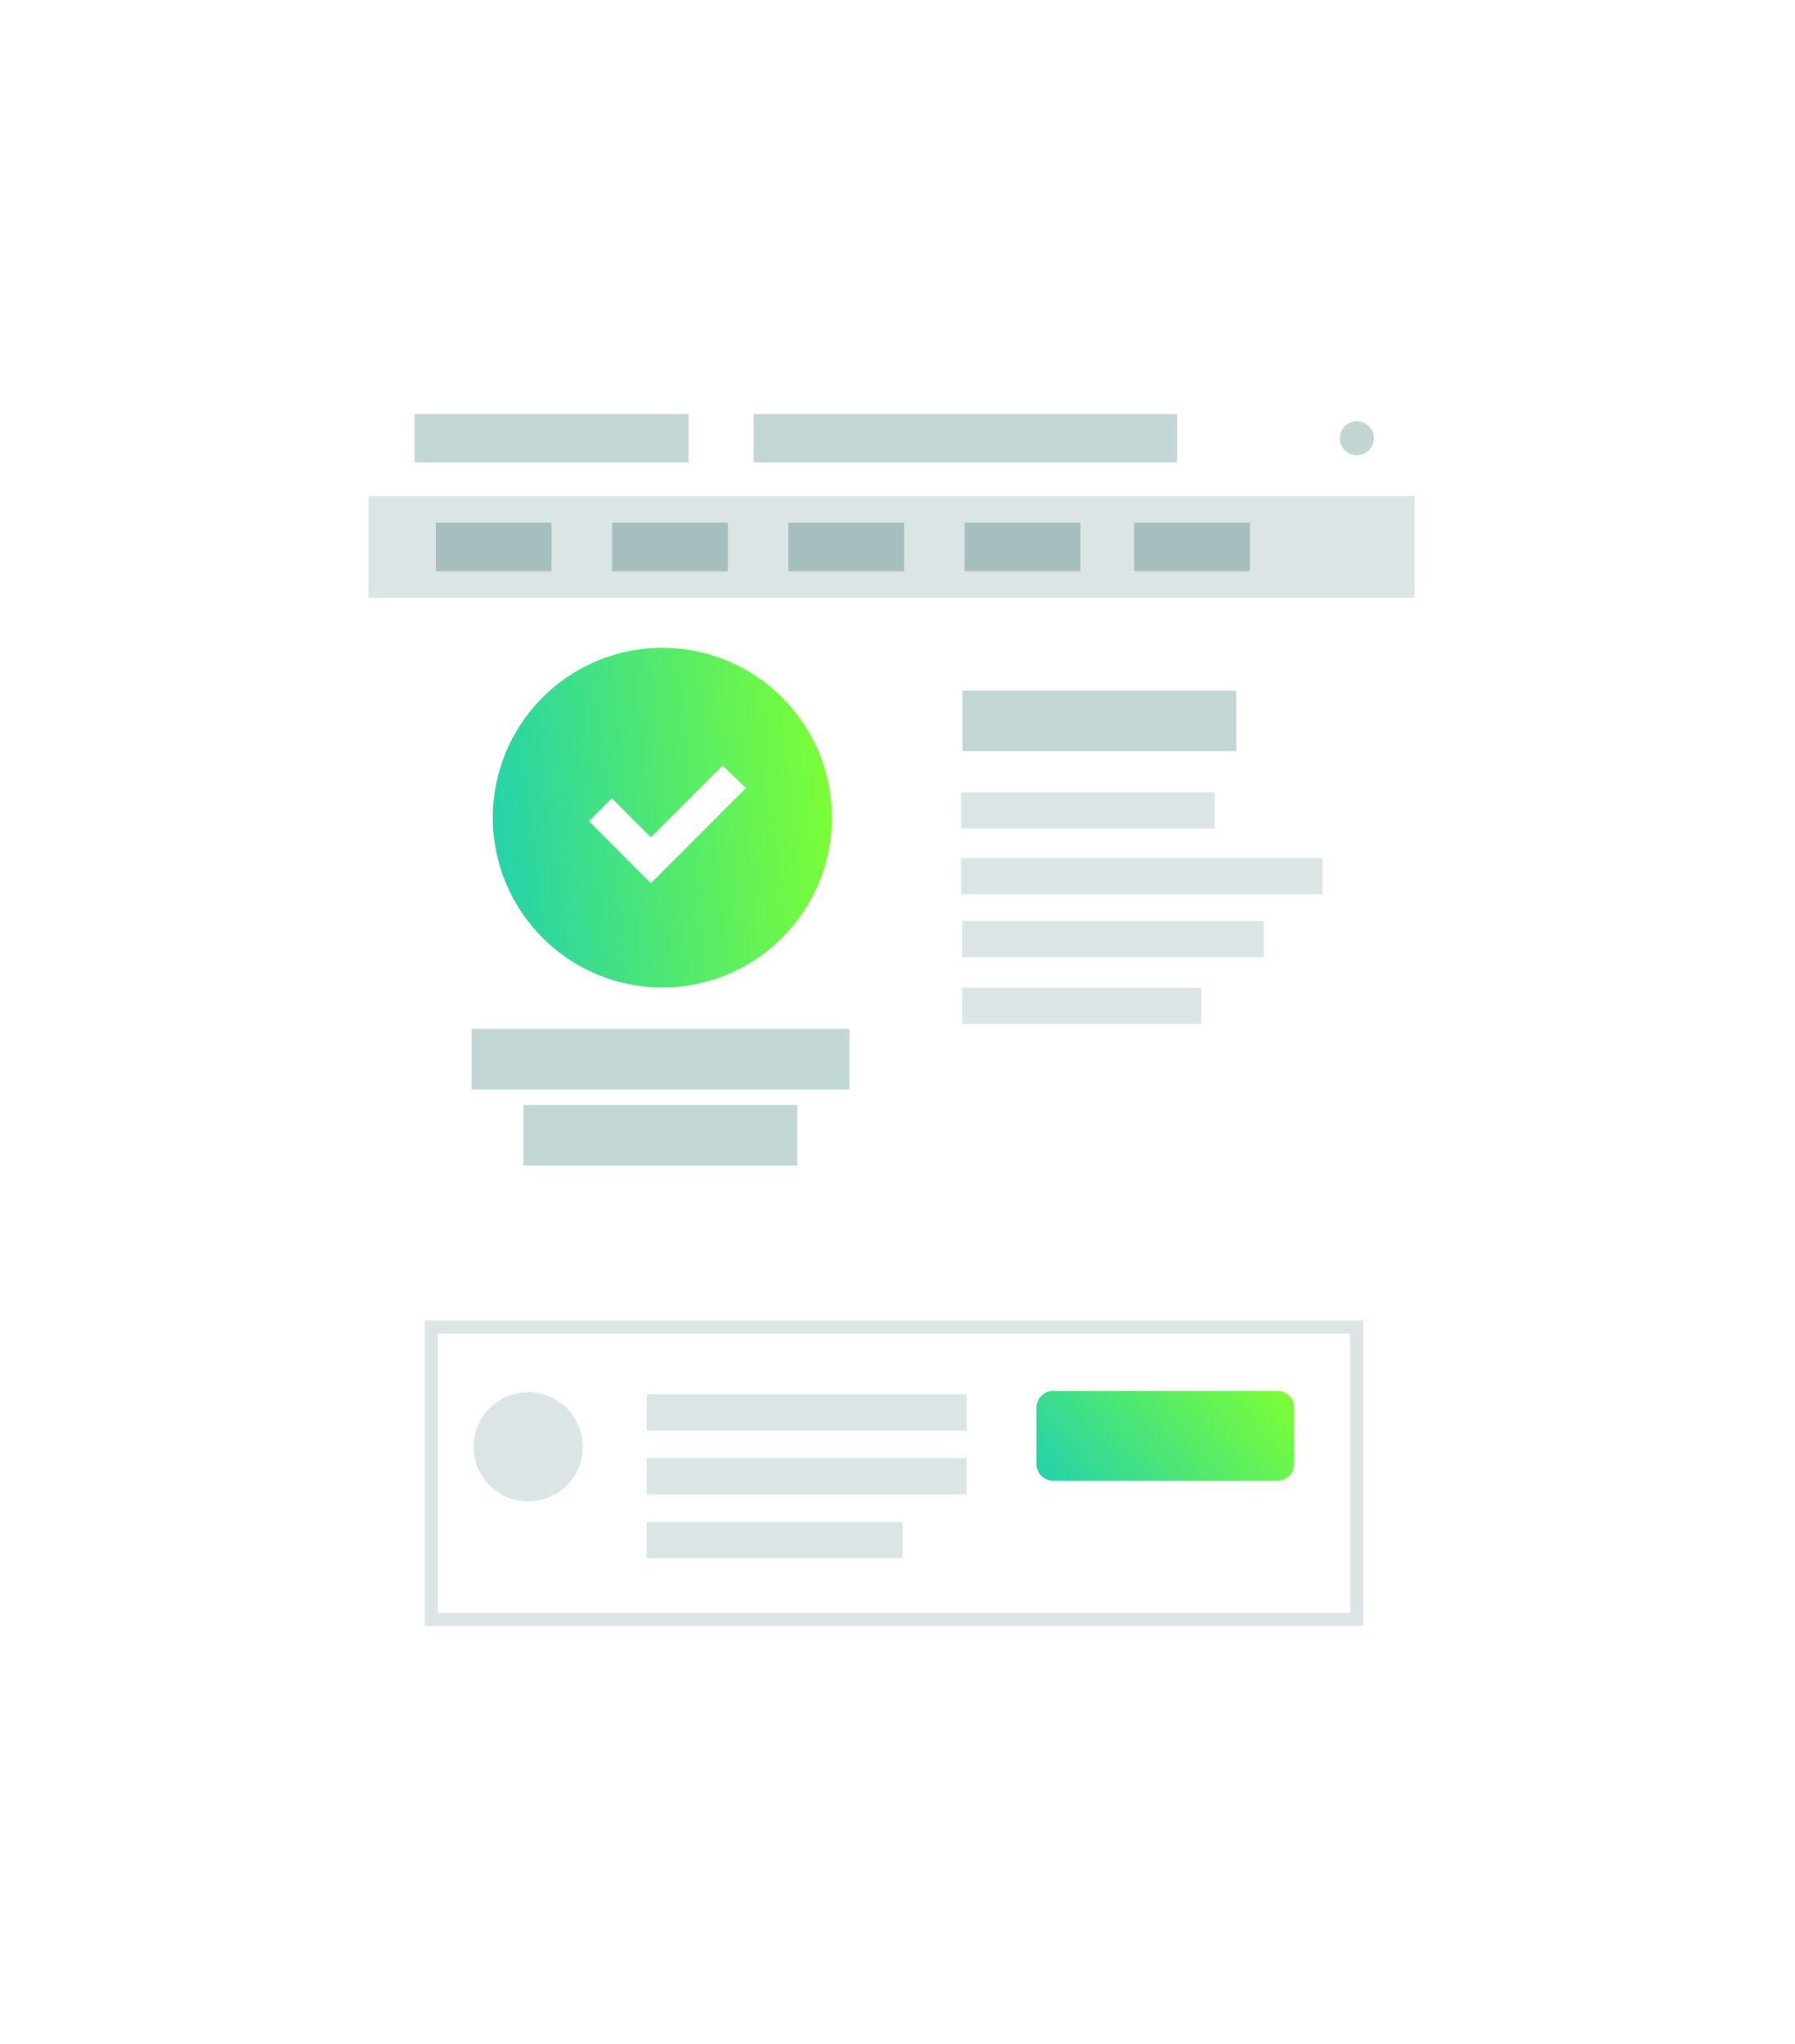 <svg width="101" height="115" fill="none" xmlns="http://www.w3.org/2000/svg"><g filter="url(#filter0_d)"><g filter="url(#filter1_d)"><path d="M81.617 91.038H25.584c-.764 0-1.383-.459-1.383-1.025V19.025c0-.566.619-1.025 1.383-1.025h56.033c.765 0 1.384.459 1.384 1.025v70.988c0 .566-.62 1.025-1.384 1.025z" fill="#fff"/></g><path d="M82.999 24.5H24.145v5.734h58.854v-5.735z" fill="#DBE5E5"/><path d="M79.757 71.263h-52.08v16.45h52.08v-16.45z" stroke="#DBE5E5" stroke-width=".738" stroke-miterlimit="10"/><path d="M79.757 22.205a.955.955 0 0 1 0-1.911.955.955 0 0 1 0 1.911z" fill="#C1D6D3"/><path d="M33.13 81.08a3.07 3.07 0 0 0 3.067-3.073 3.07 3.07 0 0 0-3.068-3.074 3.07 3.07 0 0 0-3.067 3.074 3.07 3.07 0 0 0 3.067 3.074z" fill="#DBE5E5"/><path d="M40.675 52.16c5.268 0 9.538-4.28 9.538-9.558 0-5.279-4.27-9.558-9.538-9.558-5.267 0-9.537 4.279-9.537 9.558 0 5.278 4.27 9.557 9.537 9.557z" fill="url(#paint0_linear)"/><path d="M36.547 42.8l1.286-1.288 2.198 2.202 4.032-4.04 1.32 1.26-5.352 5.36-3.484-3.494z" fill="#fff"/><path d="M29.94 56.189h21.257" stroke="#C2D6D6" stroke-width="3.409" stroke-miterlimit="10"/><path d="M57.486 42.193h14.276M57.486 45.9h20.342m-20.266 3.533h16.954m-16.954 3.758h13.444M39.8 76.07h18m-18 3.593h18m-18 3.592h14.4" stroke="#DBE5E5" stroke-width="2.045" stroke-miterlimit="10"/><path d="M32.858 60.474h15.416m9.288-23.324h15.412" stroke="#C2D6D6" stroke-width="3.409" stroke-miterlimit="10"/><path d="M26.739 21.25H42.15m3.664 0h23.825" stroke="#C2D6D6" stroke-width="2.727" stroke-miterlimit="10"/><path d="M27.93 27.367h6.515m3.403 0h6.516m3.403 0h6.516m3.404 0h6.516m3.021 0h6.516" stroke="#A5BEBE" stroke-width="2.727" stroke-miterlimit="10"/><path d="M75.275 79.919H62.677a.955.955 0 0 1-.953-.956v-3.15c0-.528.427-.956.953-.956h12.598c.526 0 .953.428.953.956v3.15a.955.955 0 0 1-.953.956z" fill="url(#paint1_linear)"/></g><defs><filter id="filter0_d" x="-.864" y=".955" width="100.91" height="114.545" filterUnits="userSpaceOnUse" color-interpolation-filters="sRGB"><feFlood flood-opacity="0" result="BackgroundImageFix"/><feColorMatrix in="SourceAlpha" values="0 0 0 0 0 0 0 0 0 0 0 0 0 0 0 0 0 0 127 0"/><feOffset dx="-3.409" dy="3.409"/><feGaussianBlur stdDeviation="10.227"/><feColorMatrix values="0 0 0 0 0.137 0 0 0 0 0.82 0 0 0 0 0.682 0 0 0 0.3 0"/><feBlend in2="BackgroundImageFix" result="effect1_dropShadow"/><feBlend in="SourceGraphic" in2="effect1_dropShadow" result="shape"/></filter><filter id="filter1_d" x="22.155" y="18" width="60.846" height="73.038" filterUnits="userSpaceOnUse" color-interpolation-filters="sRGB"><feFlood flood-opacity="0" result="BackgroundImageFix"/><feColorMatrix in="SourceAlpha" values="0 0 0 0 0 0 0 0 0 0 0 0 0 0 0 0 0 0 127 0"/><feOffset dx="-2.045"/><feColorMatrix values="0 0 0 0 0.761 0 0 0 0 0.839 0 0 0 0 0.839 0 0 0 1 0"/><feBlend in2="BackgroundImageFix" result="effect1_dropShadow"/><feBlend in="SourceGraphic" in2="effect1_dropShadow" result="shape"/></filter><linearGradient id="paint0_linear" x1="33.017" y1="68.832" x2="53.247" y2="66.863" gradientUnits="userSpaceOnUse"><stop stop-color="#23D1AE"/><stop offset="1" stop-color="#7EFF33"/></linearGradient><linearGradient id="paint1_linear" x1="61.947" y1="80.181" x2="72.827" y2="70.953" gradientUnits="userSpaceOnUse"><stop stop-color="#23D1AE"/><stop offset="1" stop-color="#7EFF33"/></linearGradient></defs></svg>